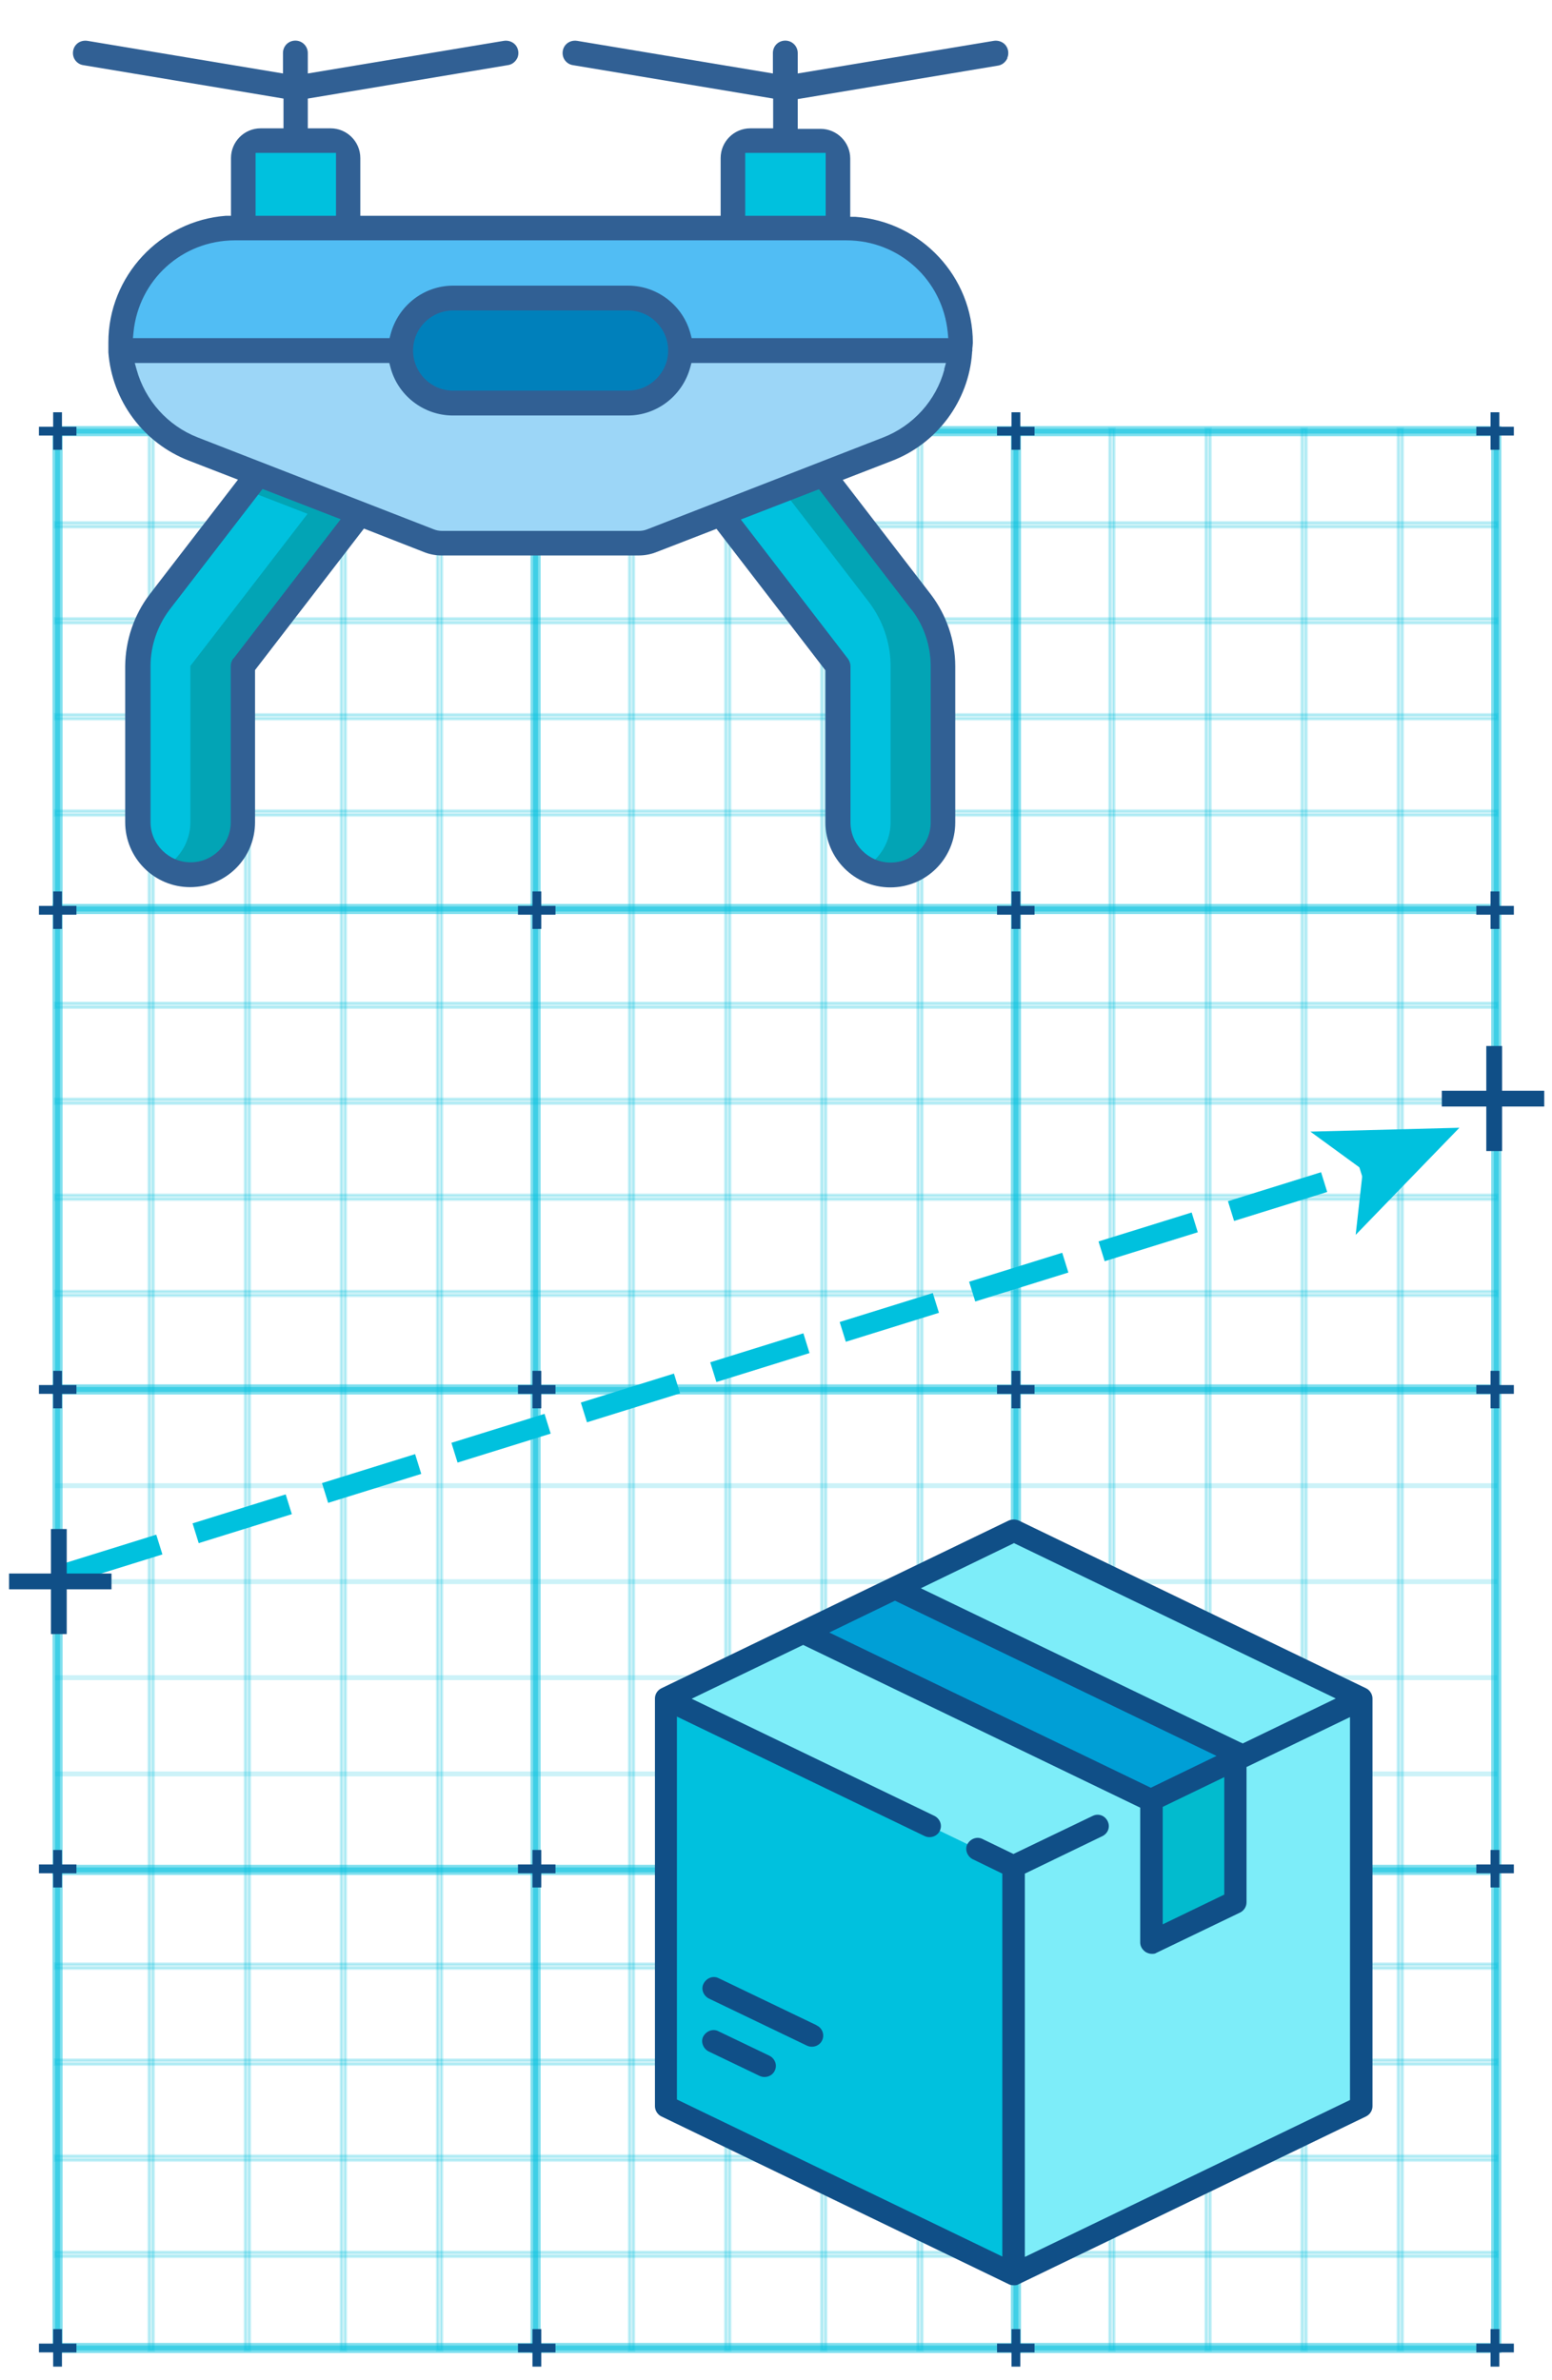 <?xml version="1.0" encoding="UTF-8"?>
<svg id="UALjoven_Problema_Matematico" xmlns="http://www.w3.org/2000/svg" version="1.1" viewBox="0 0 600 920">
  <!-- Generator: Adobe Illustrator 29.5.1, SVG Export Plug-In . SVG Version: 2.1.0 Build 141)  -->
  <defs>
    <style>
      .st0 {
        opacity: .5;
        stroke-width: 2px;
      }

      .st0, .st1, .st2 {
        stroke: #00c1de;
      }

      .st0, .st1, .st2, .st3 {
        stroke-miterlimit: 10;
      }

      .st0, .st4, .st5, .st2 {
        fill: #00c1de;
      }

      .st0, .st5, .st2 {
        isolation: isolate;
      }

      .st6 {
        fill: #7dedf9;
      }

      .st1 {
        fill: none;
        stroke-dasharray: 37.7 14.7;
        stroke-width: 8px;
      }

      .st7 {
        fill: #0080bb;
      }

      .st8 {
        fill: #009fd6;
      }

      .st9, .st3 {
        fill: #104f87;
      }

      .st10 {
        fill: #51bdf4;
      }

      .st5, .st2 {
        opacity: .2;
      }

      .st11 {
        fill: #02bbce;
      }

      .st12 {
        fill: #9cd6f7;
      }

      .st13 {
        fill: #02a4b5;
      }

      .st3 {
        stroke: #104f87;
        stroke-width: 1.5px;
      }

      .st14 {
        fill: #316094;
      }
    </style>
  </defs>
  <g id="Cuadricula">
    <rect class="st0" x="21.3" y="166.6" width="1.9" height="740.9"/>
    <rect class="st2" x="57.5" y="165.7" width="1.9" height="742.8"/>
    <rect class="st2" x="94.7" y="165.7" width="1.9" height="742.8"/>
    <rect class="st2" x="131.8" y="165.7" width="1.9" height="742.8"/>
    <rect class="st2" x="169" y="165.7" width="1.9" height="742.8"/>
    <rect class="st0" x="206.1" y="165.7" width="1.9" height="742.8"/>
    <rect class="st2" x="243.2" y="165.7" width="1.9" height="742.8"/>
    <rect class="st2" x="280.4" y="165.7" width="1.9" height="742.8"/>
    <rect class="st2" x="317.5" y="165.7" width="1.9" height="742.8"/>
    <rect class="st2" x="354.7" y="165.7" width="1.9" height="742.8"/>
    <rect class="st0" x="391.8" y="165.7" width="1.9" height="742.8"/>
    <rect class="st2" x="428.9" y="165.7" width="1.9" height="742.8"/>
    <rect class="st2" x="466.1" y="165.7" width="1.9" height="742.8"/>
    <rect class="st2" x="503.2" y="165.7" width="1.9" height="742.8"/>
    <rect class="st2" x="540.4" y="165.7" width="1.9" height="742.8"/>
    <rect class="st0" x="577.5" y="165.7" width="1.9" height="742.8"/>
    <rect class="st0" x="22.3" y="165.7" width="555.7" height="1.9"/>
    <rect class="st2" x="21.3" y="201.9" width="557.6" height="1.9"/>
    <rect class="st2" x="21.3" y="239" width="557.6" height="1.9"/>
    <rect class="st2" x="21.3" y="276.1" width="557.6" height="1.9"/>
    <rect class="st2" x="21.3" y="313.3" width="557.6" height="1.9"/>
    <rect class="st0" x="21.3" y="350.4" width="557.6" height="1.9"/>
    <rect class="st2" x="21.3" y="387.6" width="557.6" height="1.9"/>
    <rect class="st2" x="21.3" y="424.7" width="557.6" height="1.9"/>
    <rect class="st2" x="21.3" y="461.8" width="557.6" height="1.9"/>
    <rect class="st2" x="21.3" y="499" width="557.6" height="1.9"/>
    <rect class="st0" x="21.3" y="536.1" width="557.6" height="1.9"/>
    <rect class="st5" x="21.3" y="573.3" width="557.6" height="1.9"/>
    <rect class="st5" x="21.3" y="610.4" width="557.6" height="1.9"/>
    <rect class="st5" x="21.3" y="647.5" width="557.6" height="1.9"/>
    <rect class="st5" x="21.3" y="684.7" width="557.6" height="1.9"/>
    <rect class="st0" x="21.3" y="721.8" width="557.6" height="1.9"/>
    <rect class="st2" x="21.3" y="759" width="557.6" height="1.9"/>
    <rect class="st2" x="21.3" y="796.1" width="557.6" height="1.9"/>
    <rect class="st2" x="21.3" y="833.2" width="557.6" height="1.9"/>
    <rect class="st2" x="21.3" y="870.4" width="557.6" height="1.9"/>
    <rect class="st0" x="22.3" y="906.6" width="555.7" height="1.9"/>
    <g>
      <rect class="st3" x="21.3" y="160.1" width="1.9" height="13"/>
      <rect class="st3" x="15.8" y="165.7" width="13" height="1.9"/>
    </g>
    <g>
      <rect class="st3" x="21.3" y="345.3" width="1.9" height="13"/>
      <rect class="st3" x="15.8" y="350.9" width="13" height="1.9"/>
    </g>
    <g>
      <rect class="st3" x="21.3" y="530.6" width="1.9" height="13"/>
      <rect class="st3" x="15.8" y="536.1" width="13" height="1.9"/>
    </g>
    <g>
      <rect class="st3" x="21.3" y="715.8" width="1.9" height="13"/>
      <rect class="st3" x="15.8" y="721.4" width="13" height="1.9"/>
    </g>
    <g>
      <rect class="st3" x="21.3" y="901" width="1.9" height="13"/>
      <rect class="st3" x="15.8" y="906.6" width="13" height="1.9"/>
    </g>
    <g>
      <rect class="st3" x="206.6" y="160.1" width="1.9" height="13"/>
      <rect class="st3" x="201" y="165.7" width="13" height="1.9"/>
    </g>
    <g>
      <rect class="st3" x="206.6" y="345.3" width="1.9" height="13"/>
      <rect class="st3" x="201" y="350.9" width="13" height="1.9"/>
    </g>
    <g>
      <rect class="st3" x="206.6" y="530.6" width="1.9" height="13"/>
      <rect class="st3" x="201" y="536.1" width="13" height="1.9"/>
    </g>
    <g>
      <rect class="st3" x="206.6" y="715.8" width="1.9" height="13"/>
      <rect class="st3" x="201" y="721.4" width="13" height="1.9"/>
    </g>
    <g>
      <rect class="st3" x="206.6" y="901" width="1.9" height="13"/>
      <rect class="st3" x="201" y="906.6" width="13" height="1.9"/>
    </g>
    <g>
      <rect class="st3" x="391.8" y="160.1" width="1.9" height="13"/>
      <rect class="st3" x="386.2" y="165.7" width="13" height="1.9"/>
    </g>
    <g>
      <rect class="st3" x="391.8" y="345.3" width="1.9" height="13"/>
      <rect class="st3" x="386.2" y="350.9" width="13" height="1.9"/>
    </g>
    <g>
      <rect class="st3" x="391.8" y="530.6" width="1.9" height="13"/>
      <rect class="st3" x="386.2" y="536.1" width="13" height="1.9"/>
    </g>
    <g>
      <rect class="st3" x="391.8" y="715.8" width="1.9" height="13"/>
      <rect class="st3" x="386.2" y="721.4" width="13" height="1.9"/>
    </g>
    <g>
      <rect class="st3" x="391.8" y="901" width="1.9" height="13"/>
      <rect class="st3" x="386.2" y="906.6" width="13" height="1.9"/>
    </g>
    <g>
      <rect class="st3" x="577" y="160.1" width="1.9" height="13"/>
      <rect class="st3" x="571.5" y="165.7" width="13" height="1.9"/>
    </g>
    <g>
      <rect class="st3" x="577" y="345.3" width="1.9" height="13"/>
      <rect class="st3" x="571.5" y="350.9" width="13" height="1.9"/>
    </g>
    <g>
      <rect class="st3" x="577" y="530.6" width="1.9" height="13"/>
      <rect class="st3" x="571.5" y="536.1" width="13" height="1.9"/>
    </g>
    <g>
      <rect class="st3" x="577" y="715.8" width="1.9" height="13"/>
      <rect class="st3" x="571.5" y="721.4" width="13" height="1.9"/>
    </g>
    <g>
      <rect class="st3" x="577" y="901" width="1.9" height="13"/>
      <rect class="st3" x="571.5" y="906.6" width="13" height="1.9"/>
    </g>
  </g>
  <g id="Flecha">
    <g>
      <line class="st1" x1="25.6" y1="608.2" x2="535.4" y2="449.6"/>
      <polygon class="st4" points="564.2 435.9 524.1 477.3 526.9 452.2 506.6 437.4 564.2 435.9"/>
    </g>
  </g>
  <g id="PUNTOS">
    <polygon class="st9" points="43.1 608.2 25.8 608.2 25.8 591 19.7 591 19.7 608.2 3.5 608.2 3.5 614.3 19.7 614.3 19.7 631.6 25.8 631.6 25.8 614.3 43.1 614.3 43.1 608.2"/>
    <polygon class="st9" points="597 421.6 580.7 421.6 580.7 404.3 574.6 404.3 574.6 421.6 557.4 421.6 557.4 427.7 574.6 427.7 574.6 444.9 580.7 444.9 580.7 427.7 597 427.7 597 421.6"/>
  </g>
  <g id="CAJA">
    <path class="st6" d="M387.9,593.5l-127.8,61.7c-1.6.8-2.6,2.4-2.6,4.2v151.8c0,1.7,1,3.4,2.6,4.2l127.8,61.7c2.5,1.2,5.5,1.2,8.1,0l127.8-61.7c1.6-.8,2.6-2.4,2.6-4.2v-151.8c0-1.7-1-3.4-2.6-4.2l-127.8-61.7c-2.5-1.2-5.5-1.2-8.1,0Z"/>
    <path class="st4" d="M258.2,656.9c-.4.8-.8,1.6-.8,2.5v151.8c0,1.7,1,3.4,2.6,4.2l127.8,61.7c1.3.7,2.6.9,4,.9v-156.6l-133.7-64.5h0Z"/>
    <path class="st6" d="M525.6,656.9c.4.8.8,1.6.8,2.5v151.8c0,1.7-1,3.4-2.6,4.2l-127.8,61.7c-1.3.7-2.6.9-4,.9v-156.6l133.7-64.5h0Z"/>
    <polygon class="st8" points="480.3 678.7 346 613.9 310.8 631 445.2 695.9 480.3 678.7"/>
    <path class="st11" d="M445.2,695.9v50.2c0,1.7,1.7,2.8,3.3,2.1l29.2-14.1c1.6-.8,2.6-2.4,2.6-4.2v-51.3l-35.1,17.3Z"/>
    <path class="st9" d="M528.2,652.6l-134.4-64.9c-1.2-.5-2.6-.5-3.8,0l-134.4,64.9c-1.5.8-2.4,2.3-2.4,3.9v157.6c0,1.6,1,3.2,2.4,3.9l134.4,64.9c.5.3,1.2.4,1.9.4s1.3,0,1.9-.4l134.4-64.9c1.5-.8,2.4-2.3,2.4-3.9v-157.6c0-1.6-1-3.2-2.4-3.9h.1ZM391.9,596.4l124.5,60.1-36,17.4c-.2-.2-.4-.3-.8-.4l-123.6-59.6,35.9-17.4ZM346,618.7l124.3,60-25.4,12.3-124.3-60,25.4-12.3h0ZM449.5,698.4l23.8-11.5v45.4l-23.8,11.5v-45.4ZM396.2,872.2v-148l30-14.5c2.2-1.1,3.1-3.6,2-5.8s-3.6-3.1-5.8-2l-30.6,14.7-12-5.8c-2.2-1.1-4.7,0-5.8,2s-.1,4.7,2,5.8l11.5,5.6v148l-125.8-60.7v-148l95.8,46.2c.7.3,1.2.4,1.9.4,1.6,0,3.2-.9,3.9-2.4,1.1-2.2.1-4.7-2-5.8l-93.9-45.3,43.1-20.8,130.3,62.9h0v52.1c0,1.5.8,2.8,2.1,3.7.7.4,1.5.7,2.3.7s1.3,0,1.9-.4l32.4-15.6c1.5-.8,2.4-2.3,2.4-3.9v-52.3l40-19.3v148l-125.8,60.7h.2,0Z"/>
    <path class="st9" d="M297.5,794.6l-19.8-9.5c-2.2-1.1-4.7,0-5.8,2s-.1,4.7,2,5.8l19.8,9.5c.7.3,1.2.4,1.9.4,1.6,0,3.2-.9,3.9-2.4,1.1-2.2.1-4.7-2-5.8h0Z"/>
    <path class="st9" d="M315.7,782.8l-37.9-18.2c-2.2-1.1-4.7,0-5.8,2.1s-.1,4.7,2.1,5.8l37.9,18.2c.7.3,1.2.4,1.9.4,1.6,0,3.2-.9,3.9-2.4,1.1-2.2.1-4.8-2-5.8h-.1Z"/>
  </g>
  <g id="DRON">
    <path id="Shape" class="st12" d="M371.2,135.5c-1.2,17-12.1,31.8-28,38l-25,9.7-39.4,15.3-26.8,10.4c-1.6.6-3.2.9-4.9.9h-76c-1.7,0-3.4-.3-4.9-.9l-26.8-10.4-39.4-15.3-25-9.7c-15.9-6.2-26.8-21-28-38h108.1c0,11.2,9.1,20.3,20.3,20.3h67.6c11.2,0,20.3-9.1,20.3-20.3h108.1-.2Z"/>
    <path id="Shape1" class="st10" d="M371.4,132.3c0,1.1,0,2.2-.1,3.2h-108.1c0-11.2-9.1-20.3-20.3-20.3h-67.6c-11.2,0-20.3,9.1-20.3,20.3H46.8v-3.2c0-11.7,4.6-23,12.9-31.3,8.3-8.3,19.5-12.9,31.3-12.9h236.4c11.7,0,23,4.6,31.2,12.9s12.9,19.5,12.9,31.2h-.1Z"/>
    <path id="Shape2" class="st4" d="M139.3,198.6l-45.3,58.9v60.4c0,11.2-9.1,20.3-20.3,20.3s-20.3-9.1-20.3-20.3v-60.4c0-8.9,3-17.6,8.4-24.8l38-49.4,39.4,15.3h.1Z"/>
    <path id="Shape3" class="st13" d="M99.8,183.3l-4.7,6.1,23.8,9.2-45.3,58.8v60.4c0,7.2-3.9,13.9-10.1,17.5,6.3,3.7,14,3.7,20.3.1s10.2-10.3,10.1-17.6v-60.4l45.3-58.9-39.4-15.3h0Z"/>
    <path id="Shape4" class="st4" d="M364.6,257.3v60.4c0,11.2-9.1,20.3-20.3,20.3s-20.3-9.1-20.3-20.3v-60.4l-45.3-58.9,39.4-15.3,38,49.4c5.4,7.1,8.4,15.8,8.4,24.8h0Z"/>
    <path id="Shape5" class="st13" d="M356.2,232.7l-38-49.4-15.6,6.1,33.3,43.3c5.4,7.1,8.4,15.8,8.4,24.8v60.4c0,7.2-3.9,13.9-10.1,17.5,6.3,3.7,14,3.7,20.3.1s10.2-10.3,10.1-17.6v-60.4c0-8.9-3-17.6-8.4-24.8h0Z"/>
    <path id="Shape6" class="st4" d="M134.6,61.1v27.1h-40.6v-27.1c0-3.7,3-6.8,6.8-6.8h27.1c3.7,0,6.8,3,6.8,6.8h-.1Z"/>
    <path id="Shape7" class="st4" d="M324,61.1v27.1h-40.6v-27.1c0-3.7,3-6.8,6.8-6.8h27.1c3.7,0,6.8,3,6.8,6.8h0Z"/>
    <path id="Shape8" class="st7" d="M263.1,135.5c0,11.2-9.1,20.3-20.3,20.3h-67.6c-11.2,0-20.3-9.1-20.3-20.3s9.1-20.3,20.3-20.3h67.6c11.2,0,20.3,9.1,20.3,20.3Z"/>
    <path class="st14" d="M389.5,22.2c.6-1.6.3-3.5-.8-4.8-1.1-1.3-2.9-1.9-4.6-1.6l-75.7,12.6v-7.9c0-2.6-2.1-4.8-4.8-4.8s-4.8,2.1-4.8,4.8v7.9l-75.6-12.6c-1.8-.3-3.5.3-4.6,1.6-1.1,1.3-1.4,3.2-.8,4.8.6,1.6,2.1,2.8,3.8,3l77.3,12.9v11.5h-8.8c-6.4,0-11.5,5.2-11.5,11.5v22.3h-139.3v-22.3c0-6.4-5.2-11.5-11.5-11.5h-8.8v-11.5l77.2-12.9c1.8-.2,3.2-1.4,3.9-3,.6-1.6.3-3.5-.8-4.8-1.1-1.3-2.9-1.9-4.6-1.6l-75.7,12.6v-7.9c0-2.6-2.1-4.8-4.8-4.8s-4.8,2.1-4.8,4.8v7.9L33.9,15.8c-1.8-.3-3.5.3-4.6,1.6s-1.4,3.2-.8,4.8,2.1,2.8,3.8,3l77.3,12.9v11.5h-8.8c-6.4,0-11.5,5.2-11.5,11.5v22.3h-1.9c-25.5,1.9-45.5,23.4-45.5,48.9s0,1,0,1.5v1.2h0v1.2c1.4,18.6,13.5,35,31,41.8l19.1,7.4-34.2,44.4c-6,7.9-9.3,17.7-9.4,27.6v60.4c0,13.8,11.2,25.1,25.1,25.1s25.1-11.2,25.1-25.1v-58.8l42.1-54.7,23.5,9.2c2.1.8,4.3,1.2,6.6,1.2h76.1c2.3,0,4.5-.4,6.6-1.2l23.5-9.1,42.1,54.7v58.8c0,13.8,11.2,25.1,25.1,25.1s25.1-11.2,25.1-25.1v-60.4c0-9.9-3.4-19.8-9.4-27.7l-34.1-44.3,19.1-7.4c17.4-6.7,29.6-23.1,30.9-41.7v-.4s.1-.2.1-.3v-.3h0v-.2c0-.4,0-.8.1-1.3,0-.5.1-1,.1-1.4,0-25.5-20-46.9-45.5-48.7h-1.9v-22.5c0-6.4-5.2-11.5-11.5-11.5h-8.8v-11.5l77.2-12.9c1.8-.2,3.2-1.4,3.9-3l-.2-.2h.2ZM98.8,59.1h31.1v24.3h-31.1s0-24.3,0-24.3ZM90.2,254.5c-.6.8-1,1.9-1,2.9v60.4c0,8.6-7,15.5-15.5,15.5s-15.5-7-15.5-15.5v-60.4c0-7.8,2.7-15.6,7.4-21.8l35.9-46.6,30.2,11.7-41.4,53.8h0ZM352.4,235.6c4.8,6.2,7.4,14,7.4,21.9v60.4c0,8.6-7,15.5-15.5,15.5s-15.5-7-15.5-15.5v-60.4c0-1-.4-2.1-1-2.9l-41.4-53.8,30.2-11.7,35.8,46.6h0ZM365.1,142.8c-3.2,12-12.1,21.8-23.7,26.3l-91.2,35.5c-1,.4-2.1.6-3.2.6h-76.1c-1.1,0-2.2-.2-3.2-.6l-91.2-35.5c-11.6-4.5-20.4-14.3-23.7-26.3l-.7-2.5h98.4l.4,1.5c2.8,11,12.8,18.8,24.2,18.8h67.6c11.4,0,21.3-7.8,24.2-18.8l.4-1.5h98.4l-.7,2.5h.1ZM159.7,135.5c0-8.6,7-15.5,15.5-15.5h67.6c8.6,0,15.5,7,15.5,15.5s-7,15.5-15.5,15.5h-67.6c-8.6,0-15.5-7-15.5-15.5h0ZM327.2,92.9c20.4,0,37.2,15.3,39.2,35.6l.2,2.2h-99.2l-.4-1.5c-2.8-11-12.8-18.8-24.2-18.8h-67.6c-11.4,0-21.3,7.8-24.2,18.8l-.4,1.5H51.4l.2-2.2c2-20.3,18.8-35.6,39.2-35.6h236.4ZM319.2,59.1v24.3h-31.1v-24.3s31.1,0,31.1,0Z"/>
  </g>
</svg>